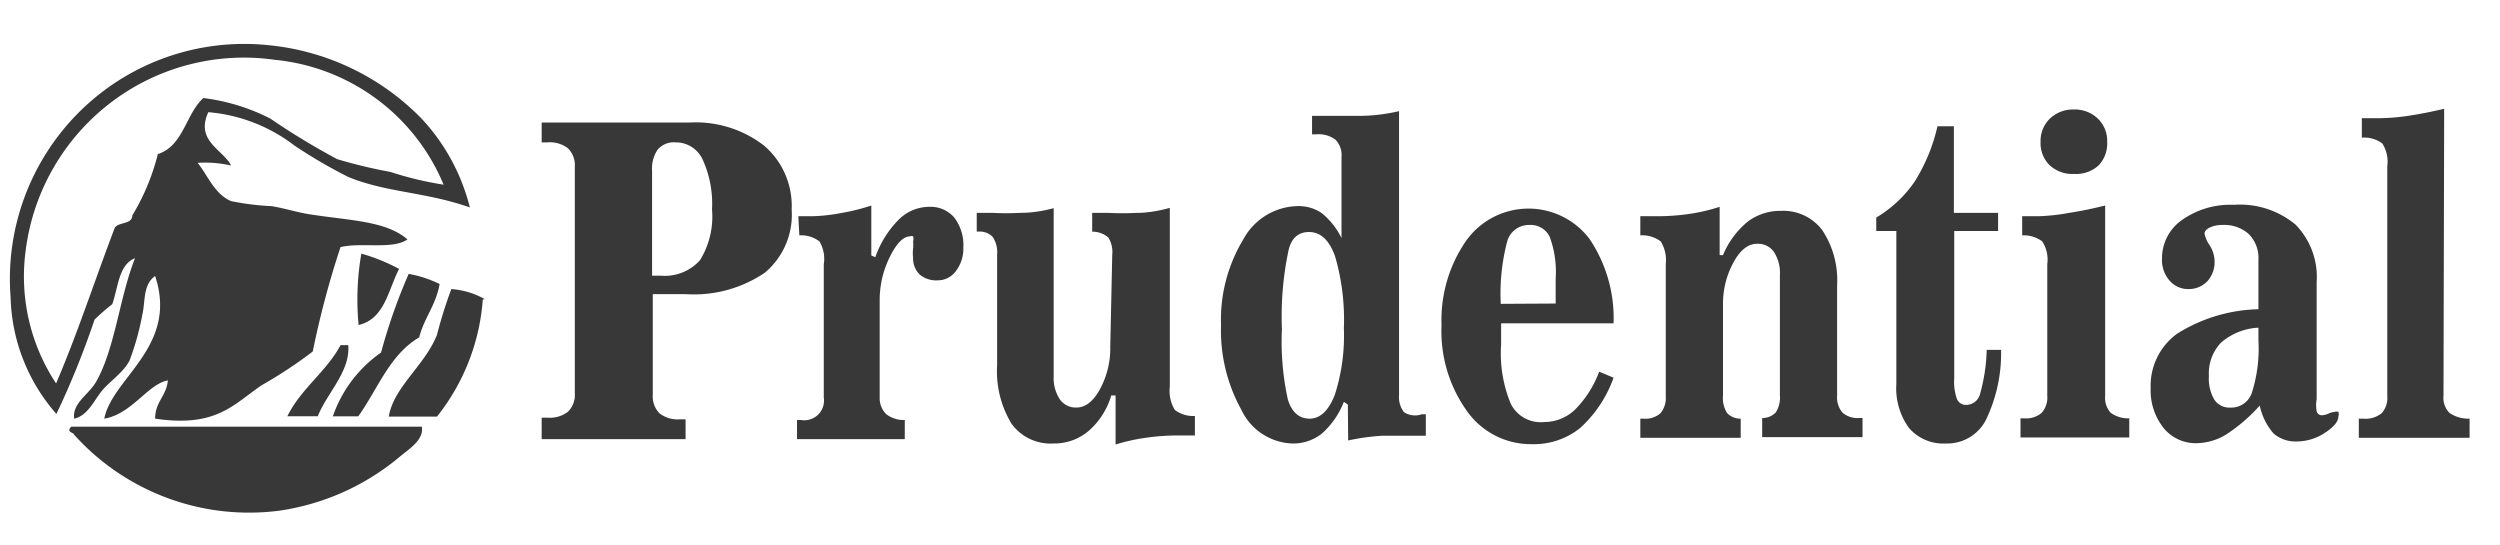 <svg width="78" height="17" fill="none" xmlns="http://www.w3.org/2000/svg">
  <path fill-rule="evenodd" clip-rule="evenodd" d="M14.666 6.474c-1.4-.492-2.6-.46-3.8-.953a15.65 15.65 0 0 1-1.671-.974A5.117 5.117 0 0 0 6.5 3.5c-.418.9.47 1.173.71 1.665a3.643 3.643 0 0 0-1.044-.084c.303.367.522.974 1.044 1.194.416.085.839.138 1.263.157.387.063.752.178 1.107.241 1.274.21 2.443.2 3.132.796-.448.325-1.44.084-2.088.241a28.296 28.296 0 0 0-.866 3.257c-.506.385-1.036.735-1.587 1.048-.898.607-1.42 1.33-3.331 1.047 0-.534.355-.701.397-1.194-.627.115-1.118 1.048-1.984 1.194.25-1.278 2.318-2.252 1.587-4.451-.386.272-.303.806-.397 1.194-.09.489-.223.97-.397 1.435-.188.377-.616.65-.866.953-.25.304-.439.775-.867.87-.063-.504.48-.755.71-1.195.574-1.047.71-2.608 1.19-3.812-.511.199-.522.9-.71 1.435-.194.149-.379.31-.553.481a26.649 26.649 0 0 1-1.19 2.944A5.729 5.729 0 0 1 .33 9.26a7.345 7.345 0 0 1 2.174-5.797 7.295 7.295 0 0 1 5.823-2.058 7.706 7.706 0 0 1 4.834 2.304 6.291 6.291 0 0 1 1.504 2.786m-6.098-4.63A6.844 6.844 0 0 0 3.44 3.214 6.886 6.886 0 0 0 .8 7.825a6.048 6.048 0 0 0 .95 4.138c.669-1.561 1.211-3.227 1.828-4.85.114-.199.542-.094.553-.398a6.893 6.893 0 0 0 .793-1.906c.804-.262.867-1.247 1.42-1.75a6.25 6.25 0 0 1 2.089.64c.672.46 1.37.883 2.088 1.267.545.163 1.1.296 1.66.398.542.177 1.097.31 1.66.398a6.371 6.371 0 0 0-5.273-3.896Z" fill="#383838"/>
  <path fill-rule="evenodd" clip-rule="evenodd" d="M11.262 7.91c.413.115.812.277 1.19.48-.344.66-.449 1.561-1.263 1.75a8.318 8.318 0 0 1 .084-2.22M12.766 8.548c.33.06.65.166.95.314-.115.66-.48 1.048-.637 1.665-.919.535-1.295 1.614-1.9 2.462h-.794a4.03 4.03 0 0 1 1.504-1.99c.227-.841.516-1.664.866-2.462M15.063 9.344a6.631 6.631 0 0 1-1.43 3.655h-1.504c.157-.932 1.107-1.57 1.503-2.545.124-.486.274-.965.45-1.435.366.026.723.133 1.043.314M10.865 10.768c.073.817-.668 1.498-.95 2.22h-.95c.428-.868 1.211-1.382 1.66-2.22h.24ZM2.23 13.313h10.932c.073.42-.428.713-.71.954a7.527 7.527 0 0 1-3.727 1.665c-2.4.315-4.8-.574-6.421-2.378 0-.062-.251-.062-.084-.24M17.934 12.277v-7.07a.745.745 0 0 0-.209-.576.917.917 0 0 0-.637-.189H16.9v-.618h4.605a3.48 3.48 0 0 1 2.339.723c.575.496.891 1.23.856 1.99a2.36 2.36 0 0 1-.835 1.97 3.937 3.937 0 0 1-2.475.67H20.367v3.142a.745.745 0 0 0 .209.576c.181.14.408.207.637.188h.177v.618H16.9v-.67h.188a.917.917 0 0 0 .637-.189.745.745 0 0 0 .21-.576m2.41-6.913V8.6h.262a1.47 1.47 0 0 0 1.232-.481 2.583 2.583 0 0 0 .376-1.582 3.329 3.329 0 0 0-.293-1.56.919.919 0 0 0-.845-.535.667.667 0 0 0-.554.22c-.135.2-.198.44-.177.681M24.909 6.746h.459c.302-.01.602-.045.898-.104.312-.053.619-.13.919-.23v1.56l.125.052c.152-.436.398-.833.72-1.162.251-.257.592-.404.95-.409a.98.98 0 0 1 .794.335c.203.27.303.605.282.943.008.26-.073.515-.23.723a.699.699 0 0 1-.574.293.802.802 0 0 1-.553-.178.692.692 0 0 1-.21-.524 1.17 1.17 0 0 1 0-.293 1.224 1.224 0 0 0 0-.22.305.305 0 0 0 0-.157.104.104 0 0 0-.093 0c-.209 0-.418.21-.627.628a3.025 3.025 0 0 0-.323 1.383v3.006c-.009.2.067.393.208.534a.896.896 0 0 0 .575.178v.597h-3.362v-.597h.125a.615.615 0 0 0 .71-.702V8.244a1.05 1.05 0 0 0-.136-.712.938.938 0 0 0-.626-.189l-.032-.597ZM34.702 7.95a.85.85 0 0 0-.125-.544.771.771 0 0 0-.501-.178v-.586h.501c.292.014.585.014.877 0 .327 0 .675-.053 1.044-.157v5.582c-.03.252.026.506.157.723.18.135.402.202.626.188v.608h-.49a7.124 7.124 0 0 0-1.045.073 5.878 5.878 0 0 0-.94.21v-1.53h-.135c-.126.431-.372.816-.71 1.11a1.667 1.667 0 0 1-1.096.388 1.502 1.502 0 0 1-1.306-.618 3.15 3.15 0 0 1-.449-1.822V7.95a.871.871 0 0 0-.135-.555.552.552 0 0 0-.45-.168h-.051v-.586h.48a8.8 8.8 0 0 0 .877 0c.341 0 .69-.05 1.044-.147v5.237c-.014.255.051.508.188.723.118.17.315.27.522.261.279 0 .522-.188.73-.565.222-.408.334-.866.325-1.33l.062-2.87ZM42.053 12.622l-.125-.084a2.576 2.576 0 0 1-.68.985c-.263.21-.591.322-.928.314a1.827 1.827 0 0 1-1.587-1.047 5.114 5.114 0 0 1-.637-2.65 4.83 4.83 0 0 1 .689-2.66 1.973 1.973 0 0 1 1.65-1.048c.28-.018.558.055.793.21.264.211.478.48.627.785V4.892a.682.682 0 0 0-.188-.534.875.875 0 0 0-.596-.167h-.135v-.576h1.461c.418 0 .836-.05 1.253-.147v8.861a.766.766 0 0 0 .157.534.645.645 0 0 0 .553.063h.126v.67h-1.379c-.35.022-.7.071-1.044.147l-.01-1.12Zm-.125-2.356a7.07 7.07 0 0 0-.272-2.263c-.18-.51-.452-.764-.814-.764-.362 0-.581.22-.658.66a9.907 9.907 0 0 0-.188 2.367 8.403 8.403 0 0 0 .188 2.21c.125.39.351.586.679.586.327 0 .588-.248.783-.743a6.04 6.04 0 0 0 .282-2.095v.042ZM46.835 10.088V10.748c-.044.633.06 1.267.303 1.853.197.388.612.613 1.044.566.358 0 .702-.14.96-.388.332-.335.589-.74.752-1.183l.449.188a3.854 3.854 0 0 1-1.044 1.571c-.426.34-.96.519-1.504.503a2.441 2.441 0 0 1-2.036-1.047 4.284 4.284 0 0 1-.783-2.671 4.336 4.336 0 0 1 .783-2.65 2.389 2.389 0 0 1 3.822-.052c.53.778.798 1.707.762 2.65h-3.508Zm1.702-.618V8.695a3.152 3.152 0 0 0-.188-1.31.657.657 0 0 0-.637-.366.7.7 0 0 0-.69.523 6.375 6.375 0 0 0-.198 1.938l1.713-.01ZM53.757 12.35a.87.87 0 0 0 .126.534c.11.118.266.183.427.178v.597h-3.132v-.597h.094a.719.719 0 0 0 .533-.167.745.745 0 0 0 .167-.534V8.244c.029-.248-.026-.5-.157-.712a.969.969 0 0 0-.637-.189v-.597h.491c.35.002.698-.022 1.044-.073.319-.046.633-.12.94-.22v1.508h.104a2.67 2.67 0 0 1 .773-1.047 1.688 1.688 0 0 1 1.044-.335c.502-.024.983.204 1.284.607.333.505.494 1.104.46 1.708v3.445a.735.735 0 0 0 .167.535c.148.125.34.185.532.167h.094v.597H54.98v-.597a.563.563 0 0 0 .428-.178.871.871 0 0 0 .125-.534V8.58a1.196 1.196 0 0 0-.188-.722.605.605 0 0 0-.522-.252c-.278 0-.522.189-.73.566-.229.413-.344.879-.335 1.351v2.828ZM60.972 11.805c-.016.217.013.434.083.64a.303.303 0 0 0 .293.188.45.45 0 0 0 .428-.335c.127-.45.198-.915.209-1.383h.449a4.8 4.8 0 0 1-.48 2.2c-.243.458-.726.739-1.243.722a1.418 1.418 0 0 1-1.149-.482 2.1 2.1 0 0 1-.396-1.372V7.207h-.627v-.419c.471-.28.877-.659 1.19-1.11a5.528 5.528 0 0 0 .72-1.739h.512v2.703h1.379v.565h-1.368v4.598ZM65.681 12.35c-.019.19.042.38.167.524a.917.917 0 0 0 .585.178v.597H63.04v-.597h.114a.75.75 0 0 0 .543-.168.714.714 0 0 0 .178-.534V8.244a1.05 1.05 0 0 0-.157-.712.969.969 0 0 0-.626-.189v-.597h.511c.32-.01.637-.045.95-.104.335-.05.71-.126 1.128-.23v5.938Zm-2.015-7.929a.965.965 0 0 1 .292-.722c.198-.186.46-.288.731-.283.282-.013.557.089.762.283a.965.965 0 0 1 .293.733.986.986 0 0 1-.272.733c-.209.186-.483.28-.762.262a1.042 1.042 0 0 1-.762-.273.965.965 0 0 1-.282-.733ZM72.28 8.841v3.614a1.053 1.053 0 0 0 0 .377.167.167 0 0 0 .156.125.553.553 0 0 0 .209-.052.55.55 0 0 1 .188-.052.166.166 0 0 1 .125 0 .2.2 0 0 1 0 .136c0 .16-.139.331-.418.513a1.604 1.604 0 0 1-.887.272c-.263.01-.52-.08-.72-.251a1.941 1.941 0 0 1-.429-.87 5.16 5.16 0 0 1-1.044.901 1.812 1.812 0 0 1-.918.273 1.283 1.283 0 0 1-1.044-.482 1.88 1.88 0 0 1-.397-1.236 2.003 2.003 0 0 1 .825-1.697 4.97 4.97 0 0 1 2.537-.764v-1.55a1.05 1.05 0 0 0-.303-.797c-.227-.199-.523-.3-.825-.282a.885.885 0 0 0-.397.083c-.104.053-.156.116-.156.189.027.128.08.25.156.356.096.147.15.317.157.492a.892.892 0 0 1-.23.64.803.803 0 0 1-.605.24.762.762 0 0 1-.585-.283.966.966 0 0 1-.22-.67c-.003-.481.232-.933.627-1.204a2.615 2.615 0 0 1 1.619-.472 2.709 2.709 0 0 1 1.92.618A2.34 2.34 0 0 1 72.28 8.8v.042Zm-1.817 1.383c-.427.02-.835.182-1.16.46-.27.279-.41.66-.385 1.048-.019.256.04.51.167.733.11.167.301.263.5.252a.679.679 0 0 0 .669-.45c.17-.531.241-1.089.209-1.645v-.398ZM76.237 12.35c-.02.197.05.393.188.534.184.125.404.187.626.178v.597h-3.456v-.597h.136c.206.02.41-.04.574-.167a.703.703 0 0 0 .178-.535V5.186a1.05 1.05 0 0 0-.157-.712.948.948 0 0 0-.637-.179v-.607h.512c.31-.002.621-.027.93-.073.333-.05.709-.123 1.127-.22l-.021 8.955Z" fill="#383838"/>
</svg>
